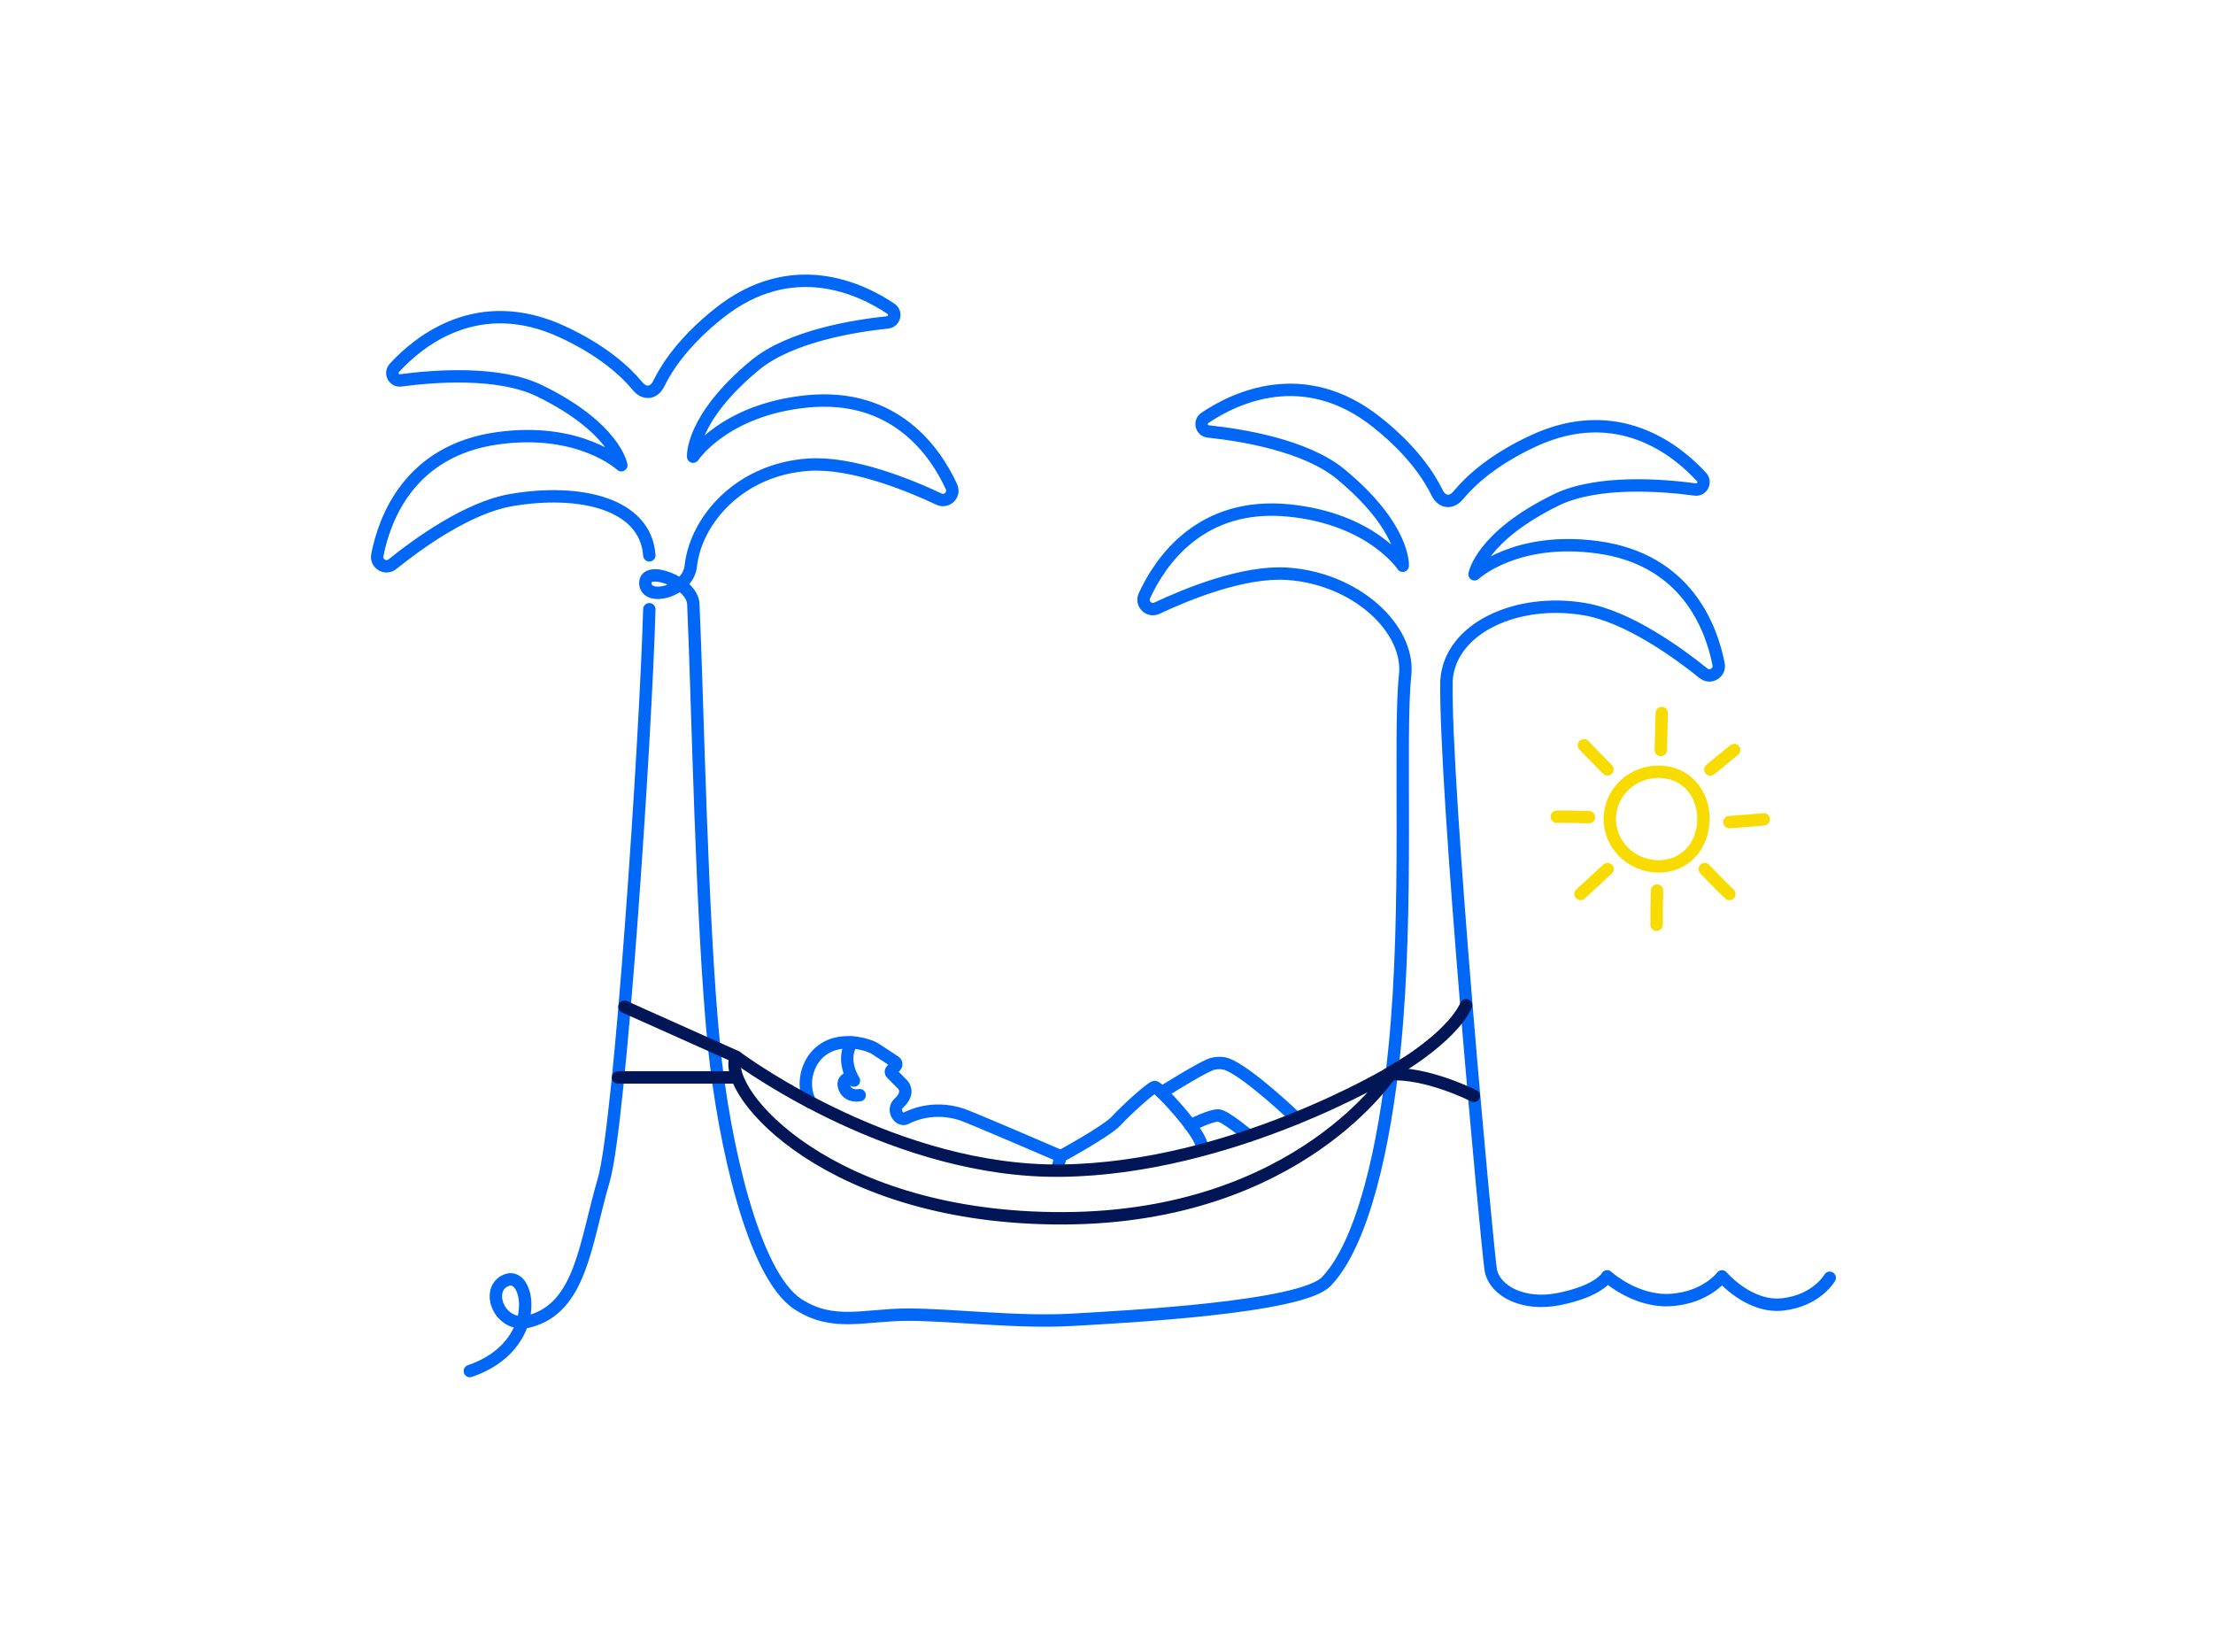<?xml version="1.0" encoding="utf-8"?>
<svg xmlns="http://www.w3.org/2000/svg" width="268px" height="200px" viewBox="0 0 268 200" fill="none">
<path d="M156.987 135.404C156.987 135.404 151.252 129.897 148.618 128.871C148.117 128.675 147.227 128.62 146.455 128.957C144.901 129.636 140.686 132.285 140.686 132.285" stroke="#0067F6" stroke-width="1.5" stroke-miterlimit="10" stroke-linecap="round"/>
<path d="M206.289 99.333C206.372 96.17 204.285 93.535 201.019 93.448C197.753 93.362 195.037 95.856 194.953 99.021C194.87 102.185 197.449 104.819 200.716 104.906C203.982 104.992 206.205 102.498 206.29 99.333H206.289Z" stroke="#F8DB00" stroke-width="1.5" stroke-miterlimit="10" stroke-linecap="round"/>
<path d="M200.674 107.837L200.619 109.914V111.98" stroke="#F8DB00" stroke-width="1.5" stroke-miterlimit="10" stroke-linecap="round"/>
<path d="M201.244 86.342L201.125 90.815" stroke="#F8DB00" stroke-width="1.5" stroke-miterlimit="10" stroke-linecap="round"/>
<path d="M192.425 98.952L190.28 98.895L188.537 98.889" stroke="#F8DB00" stroke-width="1.5" stroke-miterlimit="10" stroke-linecap="round"/>
<path d="M191.815 90.251L194.665 93.163" stroke="#F8DB00" stroke-width="1.5" stroke-miterlimit="10" stroke-linecap="round"/>
<path d="M191.403 108.248L194.681 105.235" stroke="#F8DB00" stroke-width="1.5" stroke-miterlimit="10" stroke-linecap="round"/>
<path d="M207.124 93.18L210.014 90.815" stroke="#F8DB00" stroke-width="1.5" stroke-miterlimit="10" stroke-linecap="round"/>
<path d="M209.43 99.539C210.072 99.53 213.592 99.211 213.592 99.211" stroke="#F8DB00" stroke-width="1.5" stroke-miterlimit="10" stroke-linecap="round"/>
<path d="M206.451 105.235C206.451 105.235 208.676 107.577 209.432 108.248" stroke="#F8DB00" stroke-width="1.5" stroke-miterlimit="10" stroke-linecap="round"/>
<path d="M78.635 73.769C78.202 89.49 75.09 136.156 73.119 142.878C70.868 150.55 70.379 158.362 64.088 159.999C60.474 160.94 58.593 155.989 61.414 154.984C64.237 153.979 65.742 163.009 56.899 166.019" stroke="#0067F6" stroke-width="1.5" stroke-miterlimit="10" stroke-linecap="round"/>
<path d="M128.134 141.196L128.455 140.004C128.455 140.004 117.389 135.228 116.41 134.922C112.838 133.803 110.191 135.168 109.692 135.424C108.94 135.811 107.912 134.409 108.888 133.533C109.863 132.656 109.766 131.78 109.28 131.291L107.966 129.974C107.86 129.868 107.86 129.693 107.966 129.588L108.43 129.123C108.594 128.959 108.57 128.688 108.376 128.56C107.751 128.143 106.495 127.311 105.923 126.952C105.145 126.465 100.906 125.043 98.572 128.158C98.007 128.91 96.939 131.075 98.115 133.461" stroke="#0067F6" stroke-width="1.5" stroke-miterlimit="10" stroke-linecap="round"/>
<path d="M104.106 132.611C104.106 132.611 102.85 132.892 102.33 131.861C101.811 130.83 102.677 130.241 103.418 130.84C103.418 130.84 101.78 128.488 103.138 126.23" stroke="#0067F6" stroke-width="1.5" stroke-linecap="round" stroke-linejoin="round"/>
<path d="M128.455 140.004C128.455 140.004 134.05 136.966 135.193 135.709C136.337 134.452 139.428 131.652 139.84 131.617C140.253 131.583 145.227 136.916 145.514 138.662" stroke="#0067F6" stroke-width="1.5" stroke-miterlimit="10" stroke-linecap="round"/>
<path d="M144.168 136.265C144.168 136.265 146.737 134.978 147.582 135.071C148.429 135.166 151.254 137.536 151.254 137.536" stroke="#0067F6" stroke-width="1.5" stroke-miterlimit="10" stroke-linecap="round"/>
<path d="M221.585 154.723C221.585 154.723 220.039 157.471 215.918 157.945C211.797 158.421 208.535 154.551 208.535 154.551C208.535 154.551 206.645 157.126 202.353 157.411C198.061 157.696 194.626 154.551 194.626 154.551C194.626 154.551 193.742 156.302 188.788 157.299C184.503 158.16 181.089 156.357 180.547 153.865C180.112 151.322 174.903 94.921 175.173 82.368C175.629 76.018 183.742 72.353 191.93 73.766C197.153 74.666 203.158 78.999 206.302 81.527C207.123 82.187 208.33 81.467 208.128 80.434C207.253 75.943 204.197 67.734 193.515 66.27C183.534 64.901 178.572 69.54 178.572 69.54C178.572 69.54 179.328 64.998 188.459 60.535C193.453 58.095 201.4 58.746 205.284 59.269C206.126 59.383 206.631 58.381 206.056 57.754C203.091 54.518 195.911 48.667 185.725 53.376C180.863 55.624 178.097 58.158 176.598 59.969C175.755 60.989 174.621 60.854 174.039 59.665C173.008 57.554 170.915 54.44 166.718 51.112C157.909 44.131 149.543 48.156 145.911 50.604C145.214 51.073 145.488 52.159 146.323 52.245C150.219 52.651 158.098 53.883 162.38 57.428C170.208 63.911 169.875 68.504 169.875 68.504C169.875 68.504 166.143 62.828 156.119 61.815C145.392 60.73 140.492 67.991 138.588 72.151C138.15 73.109 139.153 74.093 140.106 73.644C143.755 71.925 150.612 69.124 155.898 69.475C164.188 70.028 170.78 76.121 170.164 81.773C169.371 89.054 170.637 109.727 168.873 127.087C167.7 138.619 165.113 150.467 160.624 155.173C157.595 158.347 136.291 159.437 129.769 159.813C123.248 160.19 115.219 159.186 109.951 159.186C104.684 159.186 100.921 160.691 96.655 157.932C91.195 154.399 87.645 138.233 86.474 126.701C84.96 111.809 84.503 85.05 83.963 73.142C83.841 70.454 78.056 68.377 78.155 70.635C78.254 72.893 83.312 71.625 83.651 68.565C84.278 62.913 89.627 56.818 97.918 56.267C103.205 55.915 110.061 58.717 113.709 60.435C114.662 60.883 115.667 59.901 115.227 58.943C113.323 54.783 108.424 47.522 97.696 48.607C87.672 49.621 83.941 55.296 83.941 55.296C83.941 55.296 83.607 50.703 91.435 44.22C95.717 40.674 103.594 39.443 107.492 39.037C108.328 38.951 108.6 37.865 107.904 37.395C104.272 34.947 95.906 30.924 87.097 37.904C82.9 41.23 80.807 44.344 79.776 46.457C79.196 47.646 78.061 47.781 77.217 46.761C75.718 44.952 72.953 42.416 68.091 40.168C57.904 35.459 50.724 41.31 47.76 44.546C47.184 45.173 47.69 46.173 48.532 46.061C52.415 45.54 60.362 44.886 65.356 47.327C74.489 51.789 75.243 56.332 75.243 56.332C75.243 56.332 70.281 51.692 60.3 53.062C49.624 54.524 46.567 62.734 45.694 67.224C45.492 68.258 46.701 68.978 47.52 68.317C50.664 65.789 56.669 61.457 61.891 60.556C70.079 59.145 78.18 60.896 78.636 67.245" stroke="#0067F6" stroke-width="1.5" stroke-linecap="round" stroke-linejoin="round"/>
<path d="M89.089 128.059C89.111 128.005 89.177 127.984 89.225 128.02C90.648 129.065 108.66 141.99 128.518 141.749C149.214 141.498 168.57 129.792 168.57 129.792C168.57 129.792 157.407 147.393 128.851 147.518C100.535 147.642 87.472 132.351 89.088 128.059H89.089Z" stroke="#001657" stroke-width="1.5" stroke-miterlimit="10"/>
<path d="M168.57 129.792C168.57 129.792 175.631 125.852 177.548 121.729" stroke="#001657" stroke-width="1.5" stroke-miterlimit="10" stroke-linecap="round"/>
<path d="M178.48 132.695C178.48 132.695 172.741 129.745 168.063 130.088" stroke="#001657" stroke-width="1.5" stroke-miterlimit="10" stroke-linecap="round"/>
<path d="M89.133 127.954L75.627 121.906" stroke="#001657" stroke-width="1.5" stroke-miterlimit="10" stroke-linecap="round"/>
<path d="M74.849 130.463H89.133" stroke="#001657" stroke-width="1.5" stroke-miterlimit="10" stroke-linecap="round"/>
</svg>
